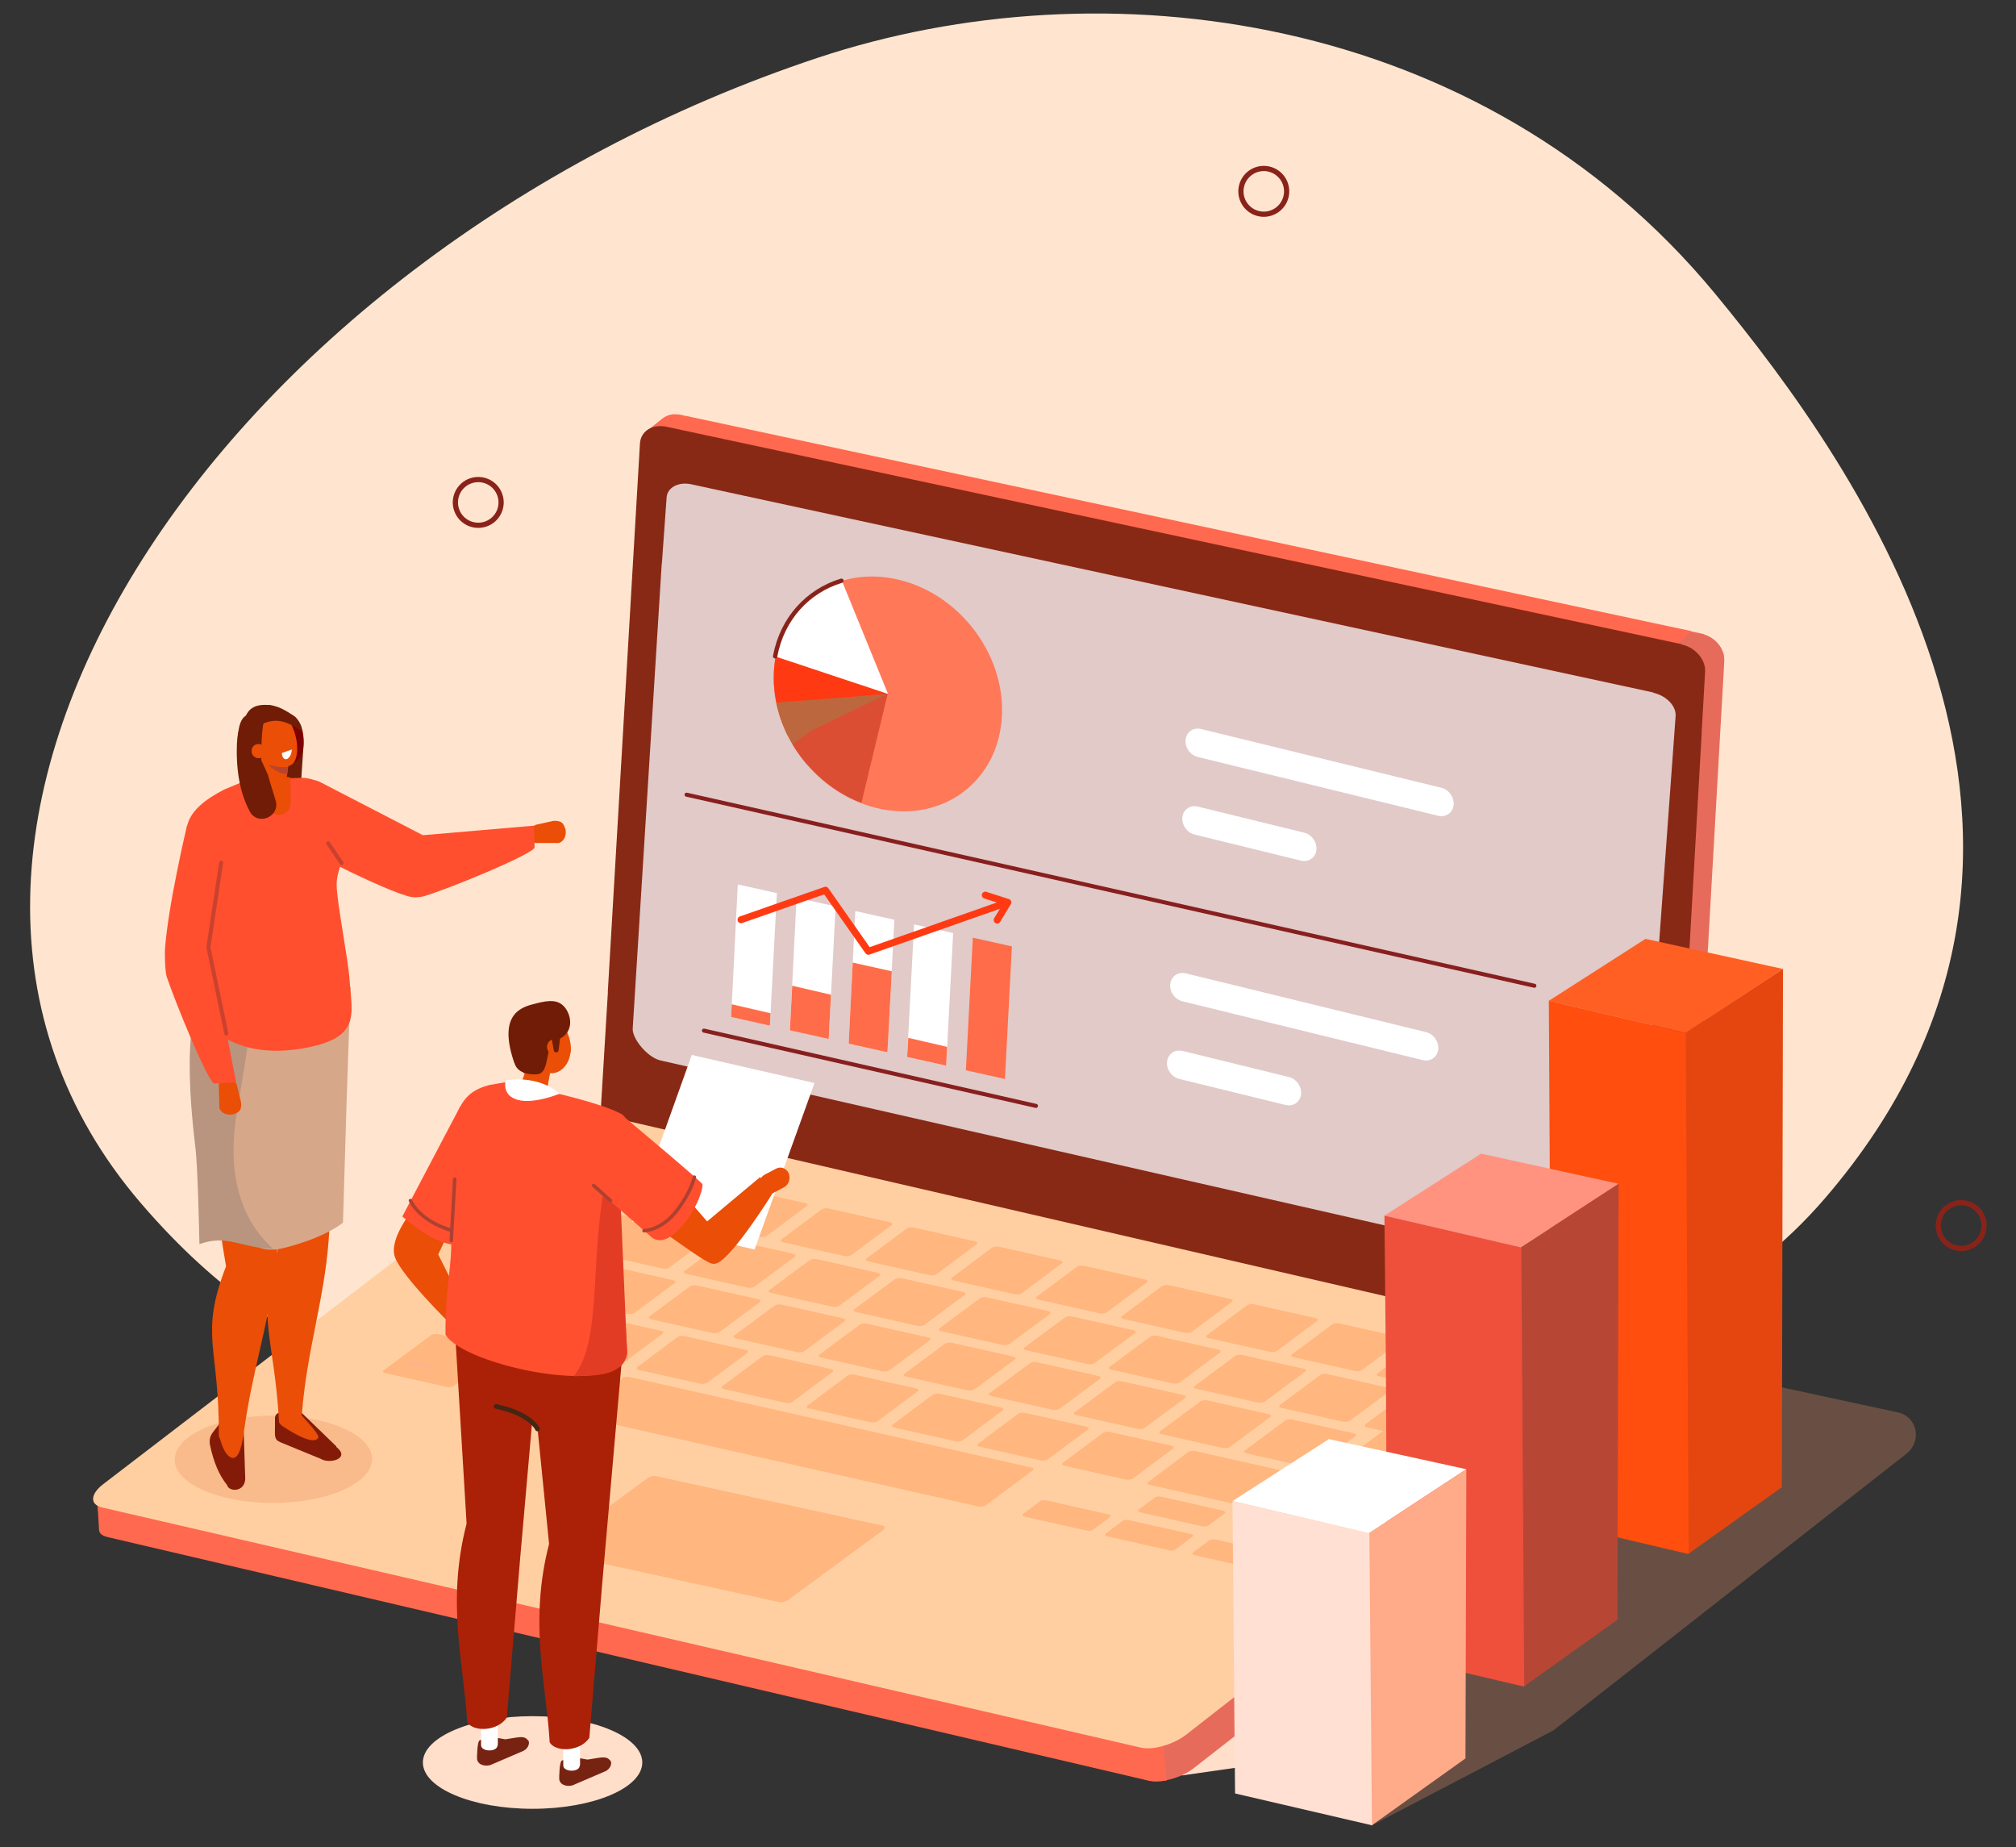 <?xml version="1.0" encoding="UTF-8"?> <svg xmlns="http://www.w3.org/2000/svg" xmlns:i="http://ns.adobe.com/AdobeIllustrator/10.0/" version="1.1" viewBox="0 0 696.5 638"><rect x="0" y="0" width="696.5" height="638" fill="#333333" stroke="none"/><defs><style> .cls-1 { fill: #ee503b; } .cls-2 { fill: #b9957f; } .cls-3 { fill: #ffcfa1; } .cls-4 { stroke: #432613; stroke-width: 1.6px; } .cls-4, .cls-5, .cls-6, .cls-7, .cls-8, .cls-9, .cls-10 { fill: none; stroke-linecap: round; } .cls-4, .cls-5, .cls-6, .cls-8, .cls-10 { stroke-linejoin: round; } .cls-11 { fill: #ff5f23; } .cls-12 { fill: #841b09; } .cls-13 { fill: #ff3a13; } .cls-14 { fill: #aa2107; } .cls-15 { fill: #ff4e0e; } .cls-16 { fill: #ff694f; } .cls-5 { stroke-width: 1.5px; } .cls-5, .cls-9 { stroke: #89231a; } .cls-6 { stroke: #ca422f; stroke-width: 1.4px; } .cls-17 { fill: #b9442b; } .cls-18 { isolation: isolate; } .cls-19 { fill: #ff6c49; } .cls-20 { fill: #772312; } .cls-21 { fill: #ffb67f; } .cls-22 { fill: #ffe5cf; } .cls-23 { fill: #fff; } .cls-24 { fill: #7e0000; } .cls-25 { fill: #e1cac8; } .cls-26 { fill: #d7a789; } .cls-27 { fill: #ffb191; } .cls-28 { fill: #e8916a; opacity: .3; } .cls-28, .cls-29 { mix-blend-mode: multiply; } .cls-30 { fill: #ea4e07; } .cls-31 { fill: #ff9380; } .cls-32 { fill: #dc4e33; } .cls-7 { stroke: #881f1f; stroke-width: 1.4px; } .cls-7, .cls-9 { stroke-miterlimit: 10; } .cls-33 { fill: #71000a; } .cls-29 { fill: #e36b35; opacity: .2; } .cls-34 { fill: #fa8; } .cls-35 { fill: #e33c25; } .cls-8 { stroke: #ad4131; stroke-width: 1.2px; } .cls-36 { fill: #ff7858; } .cls-37 { fill: #e76b5b; } .cls-38 { fill: #ffe0d3; } .cls-39 { fill: #701c06; } .cls-40 { fill: #882915; } .cls-41 { fill: #bd673e; } .cls-42 { fill: #ffdeca; } .cls-43 { fill: #e5460f; } .cls-44 { fill: #b74635; } .cls-9 { stroke-width: 1.8px; } .cls-10 { stroke: #ff3a13; stroke-width: 2.4px; } .cls-45 { fill: #ff4f2e; } </style></defs><g class="cls-18"><g id="Layer_1"><path class="cls-22" d="M592.5,101.4c49.3,59.7,142.8,190.6,38.1,312.4-113.9,132.6-321.3-33.7-371.8,17.9,0,0-102.5,109.4-210.3-16.3C-59.1,289.7,74.5,89,282.7,19.9,380.7-12.6,511.6,3.5,592.5,101.4Z"></path><circle class="cls-9" cx="677.2" cy="423" r="7.9" transform="translate(89.9 963.9) rotate(-74.6)"></circle><circle class="cls-9" cx="436.4" cy="66" r="7.9" transform="translate(257.1 469.3) rotate(-74.6)"></circle><circle class="cls-9" cx="165.1" cy="173.4" r="7.9" transform="translate(-61.7 249.9) rotate(-65)"></circle><g><path class="cls-42" d="M408.2,613.3l48.9-7,152.9-123.4c5.9-4.7,4-14.1-3.2-16.2l-71.5-21.2-127.1,167.8Z"></path><path class="cls-37" d="M595.7,227.6c0-.9-.2-1.9-.6-2.8,0,0,0,0,0,0-1-2.4-3-4.3-5.4-5.3-.5-.2-1-.4-1.5-.6-.2,0-.4-.1-.6-.1,0,0-8.5-1.8-8.5-1.8l-9.1,7.5c1.4.3,9.6,1.4,10.8,2.2,3.5,1.6,6.4,5.2,5.9,9.2l-1.5,26.2c-.5-.1-6.2,8.1-6,8.2,0,0-5.6,195.4-5.6,195.4,0,.9,0,3.4.7,2.8l5.4-5.2c1.8-1.9,2.9-4.2,3-6.5l12.9-226.3c0-1.2.2-2.2.1-2.7,0,0,0,0,0,0Z"></path><path class="cls-16" d="M584.3,218l-347.6-74.4h0s0,0,0,0h-.5c0-.1,0-.1,0-.1-1.2-.3-2-.4-3.1-.4h0c-.4,0-.8,0-1.2.1-1.1.2-2.2.7-3.1,1.4l-5.5,4.4s2.4,1.1,5.3,1.8h0l348.1,74.5,7.7-7.4ZM233.5,144.9h0s0,0,0,0h0Z"></path><path class="cls-40" d="M580.9,222.5l-350.7-75.1c-4.8-1-8.8,1.5-9.1,5.7l-11.1,189.3c0,.2,0,.4,0,.6l-2.6,43c-.2,4.2,4,8.3,8.7,9.3l350.7,75.1c4.8,1,8.8-1.5,9.1-5.7l12-211.2c0-.2,0-.5,0-.7l1.2-20.8c.2-4.2-3.4-8.4-8.2-9.4Z"></path><path class="cls-37" d="M570.6,470.4l-11,11.3-3.3-4.9-345.1-79.7c-4.2-1-12,1.3-16.4,4.7l-136.8,106.4-.2-2-20.9,14.5-3.2-.3,1.2,8.5c.5,1.8,2-.4,3.4,0l358.6,86.1c4.2,1,11.2-.8,15.6-4.3l153.8-120c2.4-1.9,3.6-4.7,3.4-6.2l.9-14.2Z"></path><path class="cls-16" d="M211.2,397.1c-4.2-1-12,1.3-16.4,4.7l-136.8,106.4-.2-2-20.9,14.5-3.3-2.9.6,10.4c0,1.7,1.4,2.3,2.8,2.7l359.9,84.2c1.7.4,3.9.3,6.2-.1l-9.6-86.5c2.4-1.9-182.3-131.3-182.3-131.3Z"></path><path class="cls-3" d="M394.3,603.7l-359.1-83c-4.2-1-4-4.6.4-8l160.3-122.8c4.4-3.4,12-4.8,16.1-3.8l355.6,82.2c4.2,1,4,4.6-.4,8l-157.4,122.9c-4.4,3.4-11.4,5.4-15.5,4.5Z"></path><g><path class="cls-21" d="M235.5,420.3c-.5.4-1.5.5-2.3.4l-21.4-4.8c-.8-.2-1-.6-.5-1l13.8-10.3c.5-.4,1.5-.5,2.3-.4l21.4,4.8c.8.2,1,.6.5,1l-13.8,10.3Z"></path><path class="cls-21" d="M260.7,444.4c-.5.4-1.5.5-2.3.4l-21.4-4.8c-.8-.2-1-.6-.5-1l13.9-10.3c.5-.4,1.5-.5,2.3-.4l21.4,4.8c.8.2,1,.6.5,1l-13.9,10.3Z"></path><path class="cls-21" d="M248.6,460.1c-.5.4-1.5.5-2.3.4l-21.4-4.8c-.8-.2-1-.6-.5-1l13.9-10.3c.5-.4,1.5-.5,2.3-.4l21.4,4.8c.8.2,1,.6.5,1l-13.9,10.3Z"></path><path class="cls-21" d="M215.1,471c-.5.4-1.5.5-2.3.4l-21.4-4.8c-.8-.2-1-.6-.5-1l13.8-10.3c.5-.4,1.5-.5,2.3-.4l21.4,4.8c.8.2,1,.6.5,1l-13.8,10.3Z"></path><path class="cls-21" d="M156.8,478.7c-.5.4-1.5.5-2.3.4l-21.4-4.8c-.8-.2-1-.6-.5-1l16.3-12.1c.5-.4,1.5-.5,2.3-.4l21.4,4.8c.8.2,1,.6.5,1l-16.3,12.1Z"></path><path class="cls-21" d="M193.6,487c-.5.4-1.7.5-2.7.3l-28-6.3c-1-.2-1.4-.7-.9-1.1l16.3-12.1c.5-.4,1.7-.5,2.7-.3l28,6.3c1,.2,1.4.7.9,1.1l-16.3,12.1Z"></path><path class="cls-21" d="M377.5,528.5c-.4.3-1.4.4-2.1.2l-21.3-4.8c-.8-.2-1.1-.6-.7-.9l6-4.5c.4-.3,1.4-.4,2.2-.2l21.3,4.8c.8.2,1.1.6.6.9l-6,4.5Z"></path><path class="cls-21" d="M406,535.3c-.4.3-1.4.4-2.1.2l-21.3-4.8c-.8-.2-1.1-.6-.7-.9l6-4.5c.4-.3,1.4-.4,2.2-.2l21.3,4.8c.8.2,1.1.6.6.9l-6,4.5Z"></path><path class="cls-21" d="M436.2,541.8c-.4.3-1.4.4-2.1.2l-21.3-4.8c-.8-.2-1.1-.6-.7-.9l5.8-4.3c.4-.3,1.4-.4,2.1-.2l21.3,4.8c.8.2,1.1.6.7.9l-5.8,4.3Z"></path><path class="cls-21" d="M417.4,527c-.4.3-1.4.4-2.1.2l-21.3-4.8c-.8-.2-1.1-.6-.7-.9l5.8-4.3c.4-.3,1.4-.4,2.1-.2l21.3,4.8c.8.2,1.1.6.7.9l-5.8,4.3Z"></path><path class="cls-21" d="M340.5,520c-.5.4-1.5.5-2.3.4l-139-31.3c-.8-.2-1-.6-.5-1l16.3-12.1c.5-.4,1.5-.5,2.3-.4l139,31.3c.8.2,1,.6.5,1l-16.3,12.1Z"></path><path class="cls-27" d="M189.8,483.6s-.1,0-.2,0l-16.3-3.7c0,0-.1,0-.1,0l1-.7s.1,0,.2,0l16.3,3.7c0,0,.1,0,.1,0l-1,.7Z"></path><path class="cls-27" d="M147.9,472.6s0,0-.1,0l-6.9-1.6s0,0,0,0l1-.7s0,0,.1,0l6.9,1.6s0,0,0,0l-1,.7Z"></path><path class="cls-21" d="M244.4,477.6c-.5.4-1.5.5-2.3.4l-21.4-4.8c-.8-.2-1-.6-.5-1l13.8-10.3c.5-.4,1.5-.5,2.3-.4l21.4,4.8c.8.2,1,.6.5,1l-13.8,10.3Z"></path><path class="cls-21" d="M273.8,484.2c-.5.4-1.5.5-2.3.4l-21.4-4.8c-.8-.2-1-.6-.5-1l13.8-10.3c.5-.4,1.5-.5,2.3-.4l21.4,4.8c.8.2,1,.6.5,1l-13.8,10.3Z"></path><path class="cls-21" d="M303.2,490.9c-.5.4-1.5.5-2.3.4l-21.4-4.8c-.8-.2-1-.6-.5-1l13.8-10.3c.5-.4,1.5-.5,2.3-.4l21.4,4.8c.8.2,1,.6.5,1l-13.8,10.3Z"></path><path class="cls-21" d="M332.6,497.5c-.5.4-1.5.5-2.3.4l-21.4-4.8c-.8-.2-1-.6-.5-1l13.8-10.3c.5-.4,1.5-.5,2.3-.4l21.4,4.8c.8.2,1,.6.5,1l-13.8,10.3Z"></path><path class="cls-21" d="M362,504.1c-.5.4-1.5.5-2.3.4l-21.3-4.8c-.8-.2-1-.6-.5-1l13.8-10.3c.5-.4,1.5-.5,2.3-.4l21.3,4.8c.8.2,1,.6.5,1l-13.8,10.3Z"></path><path class="cls-21" d="M391.4,510.7c-.5.4-1.5.5-2.3.4l-21.4-4.8c-.8-.2-1-.6-.5-1l13.8-10.3c.5-.4,1.5-.5,2.3-.4l21.4,4.8c.8.2,1,.6.5,1l-13.8,10.3Z"></path><path class="cls-21" d="M457.7,525.6c-.5.4-1.5.5-2.3.4l-58.2-13.1c-.8-.2-1-.6-.5-1l13.8-10.3c.5-.4,1.5-.5,2.3-.4l58.2,13.1c.8.2,1,.6.5,1l-13.8,10.3Z"></path><path class="cls-21" d="M277.9,466.7c-.5.4-1.5.5-2.3.4l-21.4-4.8c-.8-.2-1-.6-.5-1l13.9-10.3c.5-.4,1.5-.5,2.3-.4l21.4,4.8c.8.2,1,.6.5,1l-13.9,10.3Z"></path><path class="cls-21" d="M307.3,473.3c-.5.4-1.5.5-2.3.4l-21.4-4.8c-.8-.2-1-.6-.5-1l13.9-10.3c.5-.4,1.5-.5,2.3-.4l21.4,4.8c.8.2,1,.6.5,1l-13.9,10.3Z"></path><path class="cls-21" d="M336.7,479.9c-.5.4-1.5.5-2.3.4l-21.4-4.8c-.8-.2-1-.6-.5-1l13.9-10.3c.5-.4,1.5-.5,2.3-.4l21.4,4.8c.8.2,1,.6.5,1l-13.9,10.3Z"></path><path class="cls-21" d="M366.1,486.6c-.5.4-1.5.5-2.3.4l-21.4-4.8c-.8-.2-1-.6-.5-1l13.9-10.3c.5-.4,1.5-.5,2.3-.4l21.4,4.8c.8.2,1,.6.5,1l-13.9,10.3Z"></path><path class="cls-21" d="M395.5,493.2c-.5.4-1.5.5-2.3.4l-21.4-4.8c-.8-.2-1-.6-.5-1l13.9-10.3c.5-.4,1.5-.5,2.3-.4l21.4,4.8c.8.2,1,.6.5,1l-13.9,10.3Z"></path><path class="cls-21" d="M424.9,499.8c-.5.4-1.5.5-2.3.4l-21.3-4.8c-.8-.2-1-.6-.5-1l13.9-10.3c.5-.4,1.5-.5,2.3-.4l21.3,4.8c.8.2,1,.6.5,1l-13.9,10.3Z"></path><path class="cls-21" d="M454.3,506.4c-.5.4-1.5.5-2.3.4l-21.4-4.8c-.8-.2-1-.6-.5-1l13.9-10.3c.5-.4,1.5-.5,2.3-.4l21.4,4.8c.8.2,1,.6.5,1l-13.9,10.3Z"></path><path class="cls-21" d="M290,451c-.5.4-1.5.5-2.3.4l-21.4-4.8c-.8-.2-1-.6-.5-1l13.9-10.3c.5-.4,1.5-.5,2.3-.4l21.4,4.8c.8.2,1,.6.5,1l-13.9,10.3Z"></path><path class="cls-21" d="M319.4,457.6c-.5.4-1.5.5-2.3.4l-21.4-4.8c-.8-.2-1-.6-.5-1l13.9-10.3c.5-.4,1.5-.5,2.3-.4l21.4,4.8c.8.2,1,.6.5,1l-13.9,10.3Z"></path><path class="cls-21" d="M348.8,464.2c-.5.4-1.5.5-2.3.4l-21.4-4.8c-.8-.2-1-.6-.5-1l13.9-10.3c.5-.4,1.5-.5,2.3-.4l21.4,4.8c.8.2,1,.6.5,1l-13.9,10.3Z"></path><path class="cls-21" d="M378.2,470.8c-.5.4-1.5.5-2.3.4l-21.4-4.8c-.8-.2-1-.6-.5-1l13.9-10.3c.5-.4,1.5-.5,2.3-.4l21.4,4.8c.8.2,1,.6.5,1l-13.9,10.3Z"></path><path class="cls-21" d="M407.6,477.5c-.5.4-1.5.5-2.3.4l-21.4-4.8c-.8-.2-1-.6-.5-1l13.9-10.3c.5-.4,1.5-.5,2.3-.4l21.4,4.8c.8.2,1,.6.5,1l-13.9,10.3Z"></path><path class="cls-21" d="M437,484.1c-.5.4-1.5.5-2.3.4l-21.4-4.8c-.8-.2-1-.6-.5-1l13.9-10.3c.5-.4,1.5-.5,2.3-.4l21.4,4.8c.8.2,1,.6.5,1l-13.9,10.3Z"></path><path class="cls-21" d="M466.4,490.7c-.5.4-1.5.5-2.3.4l-21.4-4.8c-.8-.2-1-.6-.5-1l13.9-10.3c.5-.4,1.5-.5,2.3-.4l21.4,4.8c.8.2,1,.6.5,1l-13.9,10.3Z"></path><path class="cls-21" d="M231.3,437.8c-.5.4-1.5.5-2.3.4l-36.2-8.2c-.8-.2-1-.6-.5-1l13.9-10.3c.5-.4,1.5-.5,2.3-.4l36.2,8.2c.8.2,1,.6.5,1l-13.9,10.3Z"></path><path class="cls-21" d="M514.9,483.2c-.5.4-1.5.5-2.3.4l-36.2-8.2c-.8-.2-1-.6-.5-1l13.8-10.3c.5-.4,1.5-.5,2.3-.4l36.2,8.2c.8.2,1,.6.5,1l-13.8,10.3Z"></path><path class="cls-21" d="M219.2,453.5c-.5.4-1.5.5-2.3.4l-43.2-9.7c-.8-.2-1-.6-.5-1l13.9-10.3c.5-.4,1.5-.5,2.3-.4l43.2,9.7c.8.2,1,.6.5,1l-13.9,10.3Z"></path><path class="cls-21" d="M185.7,464.4c-.5.4-1.5.5-2.3.4l-28.8-6.5c-.8-.2-1-.6-.5-1l13.8-10.3c.5-.4,1.5-.5,2.3-.4l28.8,6.5c.8.2,1,.6.5,1l-13.8,10.3Z"></path><path class="cls-21" d="M264.9,426.9c-.5.4-1.5.5-2.3.4l-21.3-4.8c-.8-.2-1-.6-.5-1l13.8-10.3c.5-.4,1.5-.5,2.3-.4l21.3,4.8c.8.2,1,.6.5,1l-13.8,10.3Z"></path><path class="cls-21" d="M294.2,433.5c-.5.4-1.5.5-2.3.4l-21.4-4.8c-.8-.2-1-.6-.5-1l13.8-10.3c.5-.4,1.5-.5,2.3-.4l21.4,4.8c.8.2,1,.6.5,1l-13.8,10.3Z"></path><path class="cls-21" d="M323.6,440.1c-.5.4-1.5.5-2.3.4l-21.4-4.8c-.8-.2-1-.6-.5-1l13.8-10.3c.5-.4,1.5-.5,2.3-.4l21.4,4.8c.8.2,1,.6.5,1l-13.8,10.3Z"></path><path class="cls-21" d="M353,446.7c-.5.4-1.5.5-2.3.4l-21.3-4.8c-.8-.2-1-.6-.5-1l13.8-10.3c.5-.4,1.5-.5,2.3-.4l21.3,4.8c.8.2,1,.6.5,1l-13.8,10.3Z"></path><path class="cls-21" d="M382.4,453.3c-.5.4-1.5.5-2.3.4l-21.4-4.8c-.8-.2-1-.6-.5-1l13.8-10.3c.5-.4,1.5-.5,2.3-.4l21.4,4.8c.8.2,1,.6.5,1l-13.8,10.3Z"></path><path class="cls-21" d="M411.8,460c-.5.4-1.5.5-2.3.4l-21.4-4.8c-.8-.2-1-.6-.5-1l13.8-10.3c.5-.4,1.5-.5,2.3-.4l21.4,4.8c.8.2,1,.6.5,1l-13.8,10.3Z"></path><path class="cls-21" d="M441.2,466.6c-.5.4-1.5.5-2.3.4l-21.4-4.8c-.8-.2-1-.6-.5-1l13.8-10.3c.5-.4,1.5-.5,2.3-.4l21.4,4.8c.8.2,1,.6.5,1l-13.8,10.3Z"></path><path class="cls-21" d="M470.6,473.2c-.5.4-1.5.5-2.3.4l-21.4-4.8c-.8-.2-1-.6-.5-1l13.8-10.3c.5-.4,1.5-.5,2.3-.4l21.4,4.8c.8.2,1,.6.5,1l-13.8,10.3Z"></path><path class="cls-21" d="M487.8,481.3c-.4,0-.8,0-1.2,0-.4,0-.8.2-1,.4l-13.9,10.3c-.2.2-.3.4-.2.6.1.2.4.3.7.4l5.6,1.3-18.2,13.5c-.2.2-.3.4-.2.6,0,.2.4.3.7.4l14.4,3.2c.4,0,.8,0,1.3,0,.4,0,.8-.2,1.1-.4l32.9-24.4c.2-.2.3-.4.2-.6,0-.2-.4-.3-.7-.4l-21.4-4.8Z"></path><path class="cls-27" d="M181.8,459.7s-.1,0-.2,0l-16.3-3.7c0,0-.1,0-.1,0l1-.7s.1,0,.2,0l16.3,3.7c0,0,.1,0,.1,0l-1,.7Z"></path></g><path class="cls-21" d="M269.2,553.4l-78.3-17.1c-.9-.2-.9-.9,0-1.6l32.5-23.9c.9-.7,2.4-1.1,3.3-.9l78.3,17.1c.9.2.9.9,0,1.6l-32.5,23.9c-.9.7-2.4,1.1-3.3.9Z"></path><path class="cls-25" d="M571.2,239.2l-332.3-71.9c-4.5-1-8.4,1.1-8.6,4.6l-1.6,22.3c0,.3-.1.5-.1.8l-10,160.2c-.3,3.5,5.1,10.1,9.6,11.1l328.9,74.9c4.5,1,8.4-1.1,8.6-4.6l1.5-29.2c0-.3.1-.5.1-.8l11.6-159.2c.3-3.5-3.2-7.1-7.7-8.1Z"></path><path class="cls-33" d="M447.2,577.8c-.4,0-.7-.2-1-.5-.4-.5-.3-1.3.2-1.7l14.4-11.4c.5-.4,1.3-.3,1.7.2.4.5.3,1.3-.2,1.7l-14.4,11.4c-.2.2-.5.3-.7.3Z"></path><path class="cls-33" d="M429.2,592.3c-.4,0-.7-.2-1-.5-.4-.5-.3-1.3.2-1.7l14.4-11.4c.5-.4,1.3-.3,1.7.2.4.5.3,1.3-.2,1.7l-14.4,11.4c-.2.2-.5.3-.7.3Z"></path></g><g><path class="cls-36" d="M346,249.3c-2.2,21.8-21.5,35.1-43.2,29.8-21.7-5.3-37.5-27.2-35.3-49,2.2-21.8,21.5-35.1,43.2-29.8,21.7,5.3,37.5,27.2,35.3,49Z"></path><path class="cls-13" d="M269,222.7c-.7,2.3-1.2,4.8-1.5,7.4-.8,8.3,1,16.5,4.6,23.9l34.6-14.3-37.8-17Z"></path><path class="cls-41" d="M268.2,242.7c1.6,7.8,5.3,15.2,10.6,21.3l28-24.3-38.6,3Z"></path><path class="cls-23" d="M268,226.8l38.8,12.9-15.9-39c-11.6,3.5-20.5,13.1-22.9,26.1Z"></path><path class="cls-5" d="M290.7,200.6c-11.6,3.5-20.5,13.1-22.9,26.1"></path><path class="cls-32" d="M297.6,277.4l9.1-37.8-26.1,12.6-6.8,4.9c5.4,9,13.8,16.4,23.7,20.2Z"></path></g><path class="cls-23" d="M496.9,281.8l-83-20.3c-2.7-.6-4.6-3.4-4.3-6h0c.3-2.7,2.7-4.3,5.3-3.7l83,20.3c2.7.6,4.6,3.4,4.3,6h0c-.3,2.7-2.7,4.3-5.3,3.7Z"></path><path class="cls-23" d="M449.5,297.3l-36.7-9c-2.7-.6-4.6-3.4-4.3-6h0c.3-2.7,2.7-4.3,5.3-3.7l36.7,9c2.7.6,4.6,3.4,4.3,6h0c-.3,2.7-2.7,4.3-5.3,3.7Z"></path><path class="cls-23" d="M491.6,366.2l-83-20.3c-2.7-.6-4.6-3.4-4.3-6h0c.3-2.7,2.7-4.3,5.3-3.7l83,20.3c2.7.6,4.6,3.4,4.3,6h0c-.3,2.7-2.7,4.3-5.3,3.7Z"></path><path class="cls-23" d="M444.2,381.7l-36.7-9c-2.7-.6-4.6-3.4-4.3-6h0c.3-2.7,2.7-4.3,5.3-3.7l36.7,9c2.7.6,4.6,3.4,4.3,6h0c-.3,2.7-2.7,4.3-5.3,3.7Z"></path><g><polygon class="cls-23" points="326.9 368.1 313.4 365.1 315.8 319.3 329.3 322.3 326.9 368.1"></polygon><polygon class="cls-23" points="306.6 363.5 293.2 360.5 295.5 314.7 309 317.7 306.6 363.5"></polygon><polygon class="cls-23" points="286.3 358.9 272.9 355.9 275.2 310.1 288.7 313.1 286.3 358.9"></polygon><polygon class="cls-23" points="266 354.3 252.6 351.3 254.9 305.5 268.4 308.5 266 354.3"></polygon><polyline class="cls-10" points="340.4 309.2 348.2 311.7 344.5 317.8"></polyline><polyline class="cls-10" points="256 317.7 285.2 307.5 300 328.6 347 312.1"></polyline><polygon class="cls-19" points="266 354.3 252.6 351.3 252.8 346.9 266.2 350 266 354.3"></polygon><polygon class="cls-19" points="286.3 358.9 272.9 355.9 273.7 340.5 287.1 343.6 286.3 358.9"></polygon><polygon class="cls-19" points="306.6 363.5 293.2 360.5 294.6 332.5 308.1 335.5 306.6 363.5"></polygon><polygon class="cls-19" points="326.9 368.1 313.4 365.1 313.8 358.5 327.2 361.6 326.9 368.1"></polygon><polygon class="cls-19" points="347.2 372.7 333.7 369.7 336.1 323.9 349.6 326.9 347.2 372.7"></polygon><line class="cls-7" x1="243.2" y1="356" x2="357.9" y2="382"></line></g><line class="cls-7" x1="237.2" y1="274.5" x2="530.1" y2="340.5"></line><ellipse class="cls-29" cx="94.7" cy="504" rx="34.1" ry="15.1" transform="translate(-2 .4) rotate(-.2)"></ellipse><path class="cls-12" d="M116.2,499.6l-12.1-11.7c-1.8-.7-4.9-.8-7.5,0-1.1.3-1.7,1.1-1.6,2.3v2.2c0,3.6-.4,4.8,1.9,5.8l13.9,5.7c2.9,1.9,10.5,0,5.4-4.1Z"></path><path class="cls-30" d="M102.7,487.3s7.8,8.1,7.3,9.2c-1.6,3.7-12.7-4.1-12.7-4.1,0,0,3.9-5.4,5.3-5.1Z"></path><path class="cls-30" d="M96.3,491.1c1.7,3.7,7.4,1.2,8-2.7,1.7-21.8,7.6-39,9.2-59.4,1.8-22.9.1-23.3,2.8-58.4l-21.4,3.7c1.9,25.2,1.1,57.1,1.1,57.1-7.5,24.6-1.3,29.7.4,59.7Z"></path><path class="cls-12" d="M84.7,509.9l-.5-15.3c-.7-1.2-2.8-2-4.9-1.9-.9,0,.1-.5-.6.8l-2.5-2.4c-2.3,3.8-4.1,4.1-3.7,7.8,1.3,6.3,3.3,10.8,5.9,14,.7,2.7,6.9,2.6,6.3-3.1Z"></path><path class="cls-30" d="M84.2,495s-.9,8.4-3.5,8.6c-3.4.2-5-7.9-5-7.9,0,0,7.7-1.4,8.6-.6Z"></path><path class="cls-30" d="M75.6,496.1c1.5,4.1,7.7,2.8,8.6-1.1,3.1-22.2,8.1-35.5,10.9-56.3,3.2-23.3-6.1-25.5-1.2-61.3l-22.2.4c.4,26.3,6.4,59.6,6.4,59.6-9.3,24.1-2.3,27.4-2.5,58.6Z"></path><path class="cls-26" d="M121.2,341.1s-.8,14.4-2.7,81.2c0,0-5.2,4.8-19.7,8.6-13.6,3.6-11.3-6.9-22.3-3.1,0,0-4.5-21.4-5.4-28.8-.9-7.4-5.7-50.8,6.5-52.2,12.2-1.5,43.6-5.8,43.6-5.8Z"></path><path class="cls-2" d="M68.9,429.8s-.5-26.1-1.4-33.5c-.9-7.4-6.3-52.1,5.9-53.5,2.8-.3,10.6,3.3,14.3,2.7-.8,7.2-2.5,19.1-5.8,38.4-4.4,25.8,4.1,40,12.5,47.5-11.2-.3-15.7-5.1-25.4-1.7Z"></path><polygon class="cls-39" points="104.8 258.4 103.9 271.9 93.4 275.4 93.5 250.4 104.8 258.4"></polygon><path class="cls-30" d="M195.3,286.1h0c.6,2.3-.4,4.6-2.3,5.1h-7.5c-1.9.4-3.8-4.6-.4-6.3l5.4-1.2c.7-.2,1.4-.2,2.1-.1,1.3.2,2.1.7,2.6,2.5Z"></path><path class="cls-45" d="M111.1,270.4l35,18.1,38.4-3.3.2,7.5c-.2,2.2-29.5,14.3-38,16.8-2,.6-4.1.6-6,0-12.5-3.7-44.2-20.9-44.2-20.9l14.8-18.2Z"></path><path class="cls-45" d="M107,269c-1.2-.3-2.5-.4-3.8-.3-5.9.3-16.9.2-17.5.6l-8.2,3.4c-14.6,7.5-15.6,14.8-10,25.9,0,0,6.6,18,7.1,26.2.4,7.1-5.8,18.4-6.9,20.7-1.5,3,8.5,21.1,35.9,16.8,21.6-3.4,17.9-11.9,17.2-23.6-.5-7.4-4.5-27.3-4.5-33.2,0-5.9,4.4-10.5,1-19.8-1.8-5-2.9-8.9-3.5-11.5-.5-2.2-2.2-3.9-4.3-4.5l-2.5-.7Z"></path><path class="cls-30" d="M100.4,268.7v8.8c0,3.8-4.9,5.4-7.1,2.3l-7.5-10.7,4.9-2.3,9.7,1.8Z"></path><path class="cls-30" d="M88.7,269.9l2.4-9.1c.6-2.2,3.2-3.2,5.3-2.7h.6c2.2.6,3.5,2.8,2.8,5l-1.7,12.1c-.6,2.2-9.6-5.3-9.6-5.3Z"></path><path class="cls-17" d="M99.5,264.9s-5.6.6-8.3-3c0,0,2.7,5.4,8.1,5.4l.2-2.4Z"></path><path class="cls-24" d="M104.4,251.9s2.4,9.1-2.8,11.5c-5.1,2.4-7.9-16.3-7.9-16.3l10.6,4.9Z"></path><path class="cls-30" d="M88.4,248c1.2-2.4,3.2-3.1,5.2-2,1.8-1,4.2,0,6.1,2.7,2.7,3.9,3.9,10.5,2.2,14-.7,1.6-2.1,2-3.4,2.2-1.2.2-2.5,0-3.7-.3-4.4-1.1-4.4-.5-6.2-3.1-2.7-3.9-2-10-.3-13.6Z"></path><path class="cls-39" d="M91.2,249.2c-1.2,4.2-.8,13.6-1,14.8,0,0-8.5.3-8-9.4.6-12.1,7.8-6.5,7.8-6.5l1.2,1Z"></path><path class="cls-39" d="M88.4,251.1c4.5-2.2,8.3-4,15.9,1.6.5-1.1-1.2-4.4-2.7-5.4-3.3-2.1-5-3.2-8.4-3.8h-.8c-5-.3-7.5,1.8-8.3,6.7,0,.4-.8,2.4-.8,2.8l1.6-.6c0,2.9.8-1.5,3.7-1.3Z"></path><path class="cls-23" d="M99.1,262.2h0c.9-.3,1.7-1.8,1.7-3.3l-3.4,1.2c0,1.5.8,2.4,1.7,2.1Z"></path><path class="cls-30" d="M81,384.8h0c-2.3.7-4.6-.2-5.2-2.1l-.2-7.5c-.5-1.9,4.5-3.9,6.2-.6l1.3,5.4c.2.7.3,1.4.2,2.1-.1,1.3-.6,2.1-2.4,2.7Z"></path><path class="cls-45" d="M82.5,288.3l-8.8,45.4,7.9,40.2-7.5.4c-2.2-.2-13.7-28.5-16.5-36.9-.6-2-.7-7.4-.6-9.5,1-14.9,7.6-42.7,7.6-42.7l17.9,3Z"></path><path class="cls-39" d="M92.6,267.8s1.1,3.9,2.6,8.6c1.8,5.6-6.1,9.1-8.9,3.9-2.6-4.8-4.5-11.5-4.5-20.8,0-15.6,4.9-4.7,4.9-4.7l5.9,12.9Z"></path><path class="cls-30" d="M86.9,259.5c0,1.3,1.1,2.4,2.5,2.4s2.4-1.1,2.4-2.5c0-1.3-1.1-2.4-2.5-2.4s-2.4,1.1-2.4,2.5Z"></path><path class="cls-6" d="M78.2,357c-.1-.6-6.2-29.8-6.2-29.8l4.4-29.2"></path><line class="cls-6" x1="118" y1="298.1" x2="113.4" y2="291.3"></line><g><polygon class="cls-23" points="260.7 431.6 218.4 421.9 239 364.4 281.4 374.1 260.7 431.6"></polygon><g><ellipse class="cls-42" cx="184" cy="608.8" rx="37.9" ry="16"></ellipse><path class="cls-20" d="M168.9,599.8l5.7,1c4.2-.6,6.3-1.4,7.6.1l.4.4c.5,1.1-.3,2.8-1.8,3.5l-11.4,4.9c-2.2.6-4.6-.3-4.6-2.4,0,0,0-6,1-6.2,2-.5,1.2-.9,3-1.3Z"></path><path class="cls-23" d="M171.9,602.8c0,2.5-5.7,2.4-5.7,0v-8.1c0,0,5.8,0,5.8,0v8.1Z"></path><path class="cls-14" d="M175.1,593.3c-3.4,5-11.9,4.9-13.7,1.5-1.1-19.9-7.3-41.1-.2-68.5l-4.3-71.5,30.5-4.1-7.7,87.7-4.6,54.9Z"></path><path class="cls-30" d="M155.3,457s-16.8-16.5-18.9-22.9,6.4-16.4,6.4-16.4l13,6.3-4.4,9.3,10.3,20.7-6.3,3Z"></path><polygon class="cls-14" points="168.4 489.4 196.4 494.6 199.4 469.2 171.4 463.9 168.4 489.4"></polygon><path class="cls-20" d="M197.3,606.8l5.7,1c4.2-.6,6.3-1.4,7.6.1l.4.4c.5,1.1-.3,2.8-1.8,3.5l-11.4,4.9c-2.2.6-4.6-.3-4.6-2.4,0,0,0-6,1-6.2,2-.5,1.2-.9,3-1.3Z"></path><path class="cls-23" d="M200.3,609.8c0,2.5-5.7,2.4-5.7,0v-8.1c0,0,5.8,0,5.8,0v8.1Z"></path><path class="cls-14" d="M203.6,600.3c-3.4,5-11.9,4.9-13.7,1.5-1.1-19.9-7.3-41.1-.2-68.5l-8.3-83,34.5,7.4-7.7,87.7-4.6,54.9Z"></path><path class="cls-30" d="M189.9,365.6c0,5.9-3.5,8.7-7.6,6.1-4.2-2.6-5.2-9.9-5.4-15.9-.1-2.8,1.5-8.3,5.7-5.7,4.2,2.6,7.5,9.5,7.4,15.5Z"></path><path class="cls-30" d="M197.1,363.6c-.7,5.9-6,9-9.8,5.9-3.9-3.1-6.5-10.3-5.8-16.2.7-5.9,4.3-8.2,8.2-5.2,3.9,3.1,8.1,9.6,7.5,15.5Z"></path><path class="cls-30" d="M182.3,380.8l-.5-.2c-1.9-.7-2.8-2.9-2.2-4.9l3.8-11.3c.7-2,2.7-3.1,4.6-2.4l.5.2c1.9.7,2.8,2.9,2.2,4.9l-2.1,11.4c-.7,2-4.4,3-6.2,2.3Z"></path><path class="cls-39" d="M177.8,367.3s.7,4.1,7.5,3.8c5.2-.2,2.3-9.9,7.2-11.9,6.6-2.6,4.7-9.5,2-11.9-2.6-2.4-6.3-1.5-10.8-.3-4.8,1.3-11.4,4.6-6,20.2Z"></path><path class="cls-30" d="M193.8,361.9c-.2,1.4-1.4,2.5-2.7,2.3-1.3-.2-2.3-1.4-2.1-2.9.2-1.4,1.4-2.5,2.7-2.3,1.3.2,2.3,1.4,2.1,2.9Z"></path><path class="cls-45" d="M153.9,461.2c-.1-21,3.3-24.2,1.5-42.2-1.2-34.6,3.2-41.4,13.6-44.2l7-1.2c2.2.3,4.3,1.3,6.5,1.8,9.2,2,25.1,5.7,31.8,9.2,6,3.1-3.3,8.7-2.9,16.3,2.6,22.2,4.6,55.7,5.4,66.7-2.6,15.9-56.8,3.9-62.8-6.5Z"></path><path class="cls-35" d="M213.9,403.4l-5.1,6.4c-5,27.5-.9,53.5-10.6,65.6,6.3-.3,12.1,0,16.2-3.5.2,0,2.1-2,2.2-5.4l-2.7-63.1Z"></path><path class="cls-23" d="M174.7,373.2s-1.5,5.1,4.1,6.7c5.6,1.6,14.5-2.1,14.5-2.1,0,0-6.3-6.5-18.6-4.6Z"></path><path class="cls-39" d="M192.1,363.5h0c-.4,0-.8-.3-.8-.8l-1-5.7c0-.5,1.1-.1,1.6-.1h0c.4,0,1.7-.3,1.8.1l-.7,5.6c0,.5-.3.9-.8.9Z"></path><path class="cls-30" d="M266.9,412.2s-12.8,20.6-18.7,23.9c-1.9,1.1-3.2,0-4.9-.9-4.6-2.7-21.5-15-21.5-15l4.7-18.8,17.8,20.5,18.3-15.3,4.2,5.6Z"></path><path class="cls-45" d="M205.8,410.5l18.8,16.4c6.6,6.8,18.1-11.4,18.1-17.8,0-.7-28.5-24.5-28.5-24.5,0,0-12.7,13.5-8.4,25.9Z"></path><path class="cls-30" d="M262.5,410.6h0c.8,1.8,2.8,2.5,4.4,1.6l4-2.1c1.6-.9,2.3-3,1.6-4.8h0c-.8-1.8-2.8-2.5-4.4-1.6l-4,2.1c-1.6.9-2.3,3-1.6,4.8Z"></path><path class="cls-45" d="M159.1,382l-20.1,38.2s13.9,12.7,22,9.2c8-3.6,4.8-44.5,4.8-44.5l-6.6-2.8Z"></path><path class="cls-8" d="M222.5,425.1s6,0,11.3-6.9c5.2-6.8,6.1-11.6,6.1-11.6"></path><line class="cls-8" x1="155.9" y1="428.5" x2="157.1" y2="407.3"></line><path class="cls-8" d="M141.8,414.7s2.8,6.9,14.2,10.3"></path><line class="cls-8" x1="210.9" y1="414.7" x2="205.1" y2="409.5"></line><path class="cls-4" d="M185.7,493.6s-2.2-5.2-14.3-7.8"></path></g></g><g><path class="cls-28" d="M473.8,630.6l62.9-32.9,122-95.6c5.4-4.3,3.7-12.7-2.9-14.2l-57.9-12.5-72.3,64.2-51.9,91Z"></path><g><polygon class="cls-11" points="582.3 356.8 616 334.7 568.5 324.3 535.1 345.7 582.3 356.8"></polygon><polygon class="cls-43" points="616 334.7 582.2 356.8 583.2 536.8 615.6 513.7 616 334.7"></polygon><polygon class="cls-15" points="582.4 356.8 535.1 345.7 536.1 525.7 583.4 536.8 582.4 356.8"></polygon></g><g><polygon class="cls-31" points="525.5 430.9 559.2 408.9 511.7 398.5 478.3 419.9 525.5 430.9"></polygon><polygon class="cls-44" points="559.2 408.9 525.4 430.9 526.4 582.6 558.8 559.5 559.2 408.9"></polygon><polygon class="cls-1" points="525.6 430.9 478.3 419.9 478.8 470.7 479.3 571.5 526.6 582.6 525.6 430.9"></polygon></g><g><polygon class="cls-23" points="472.9 529.6 506.6 507.5 459.1 497.1 425.8 518.5 472.9 529.6"></polygon><polygon class="cls-34" points="473.8 630.6 506.3 607.4 506.6 507.5 472.9 529.6 473.8 630.6"></polygon><polygon class="cls-38" points="474 630.5 426.7 619.5 425.8 518.5 473.1 529.6 474 630.5"></polygon></g></g></g></g></svg> 